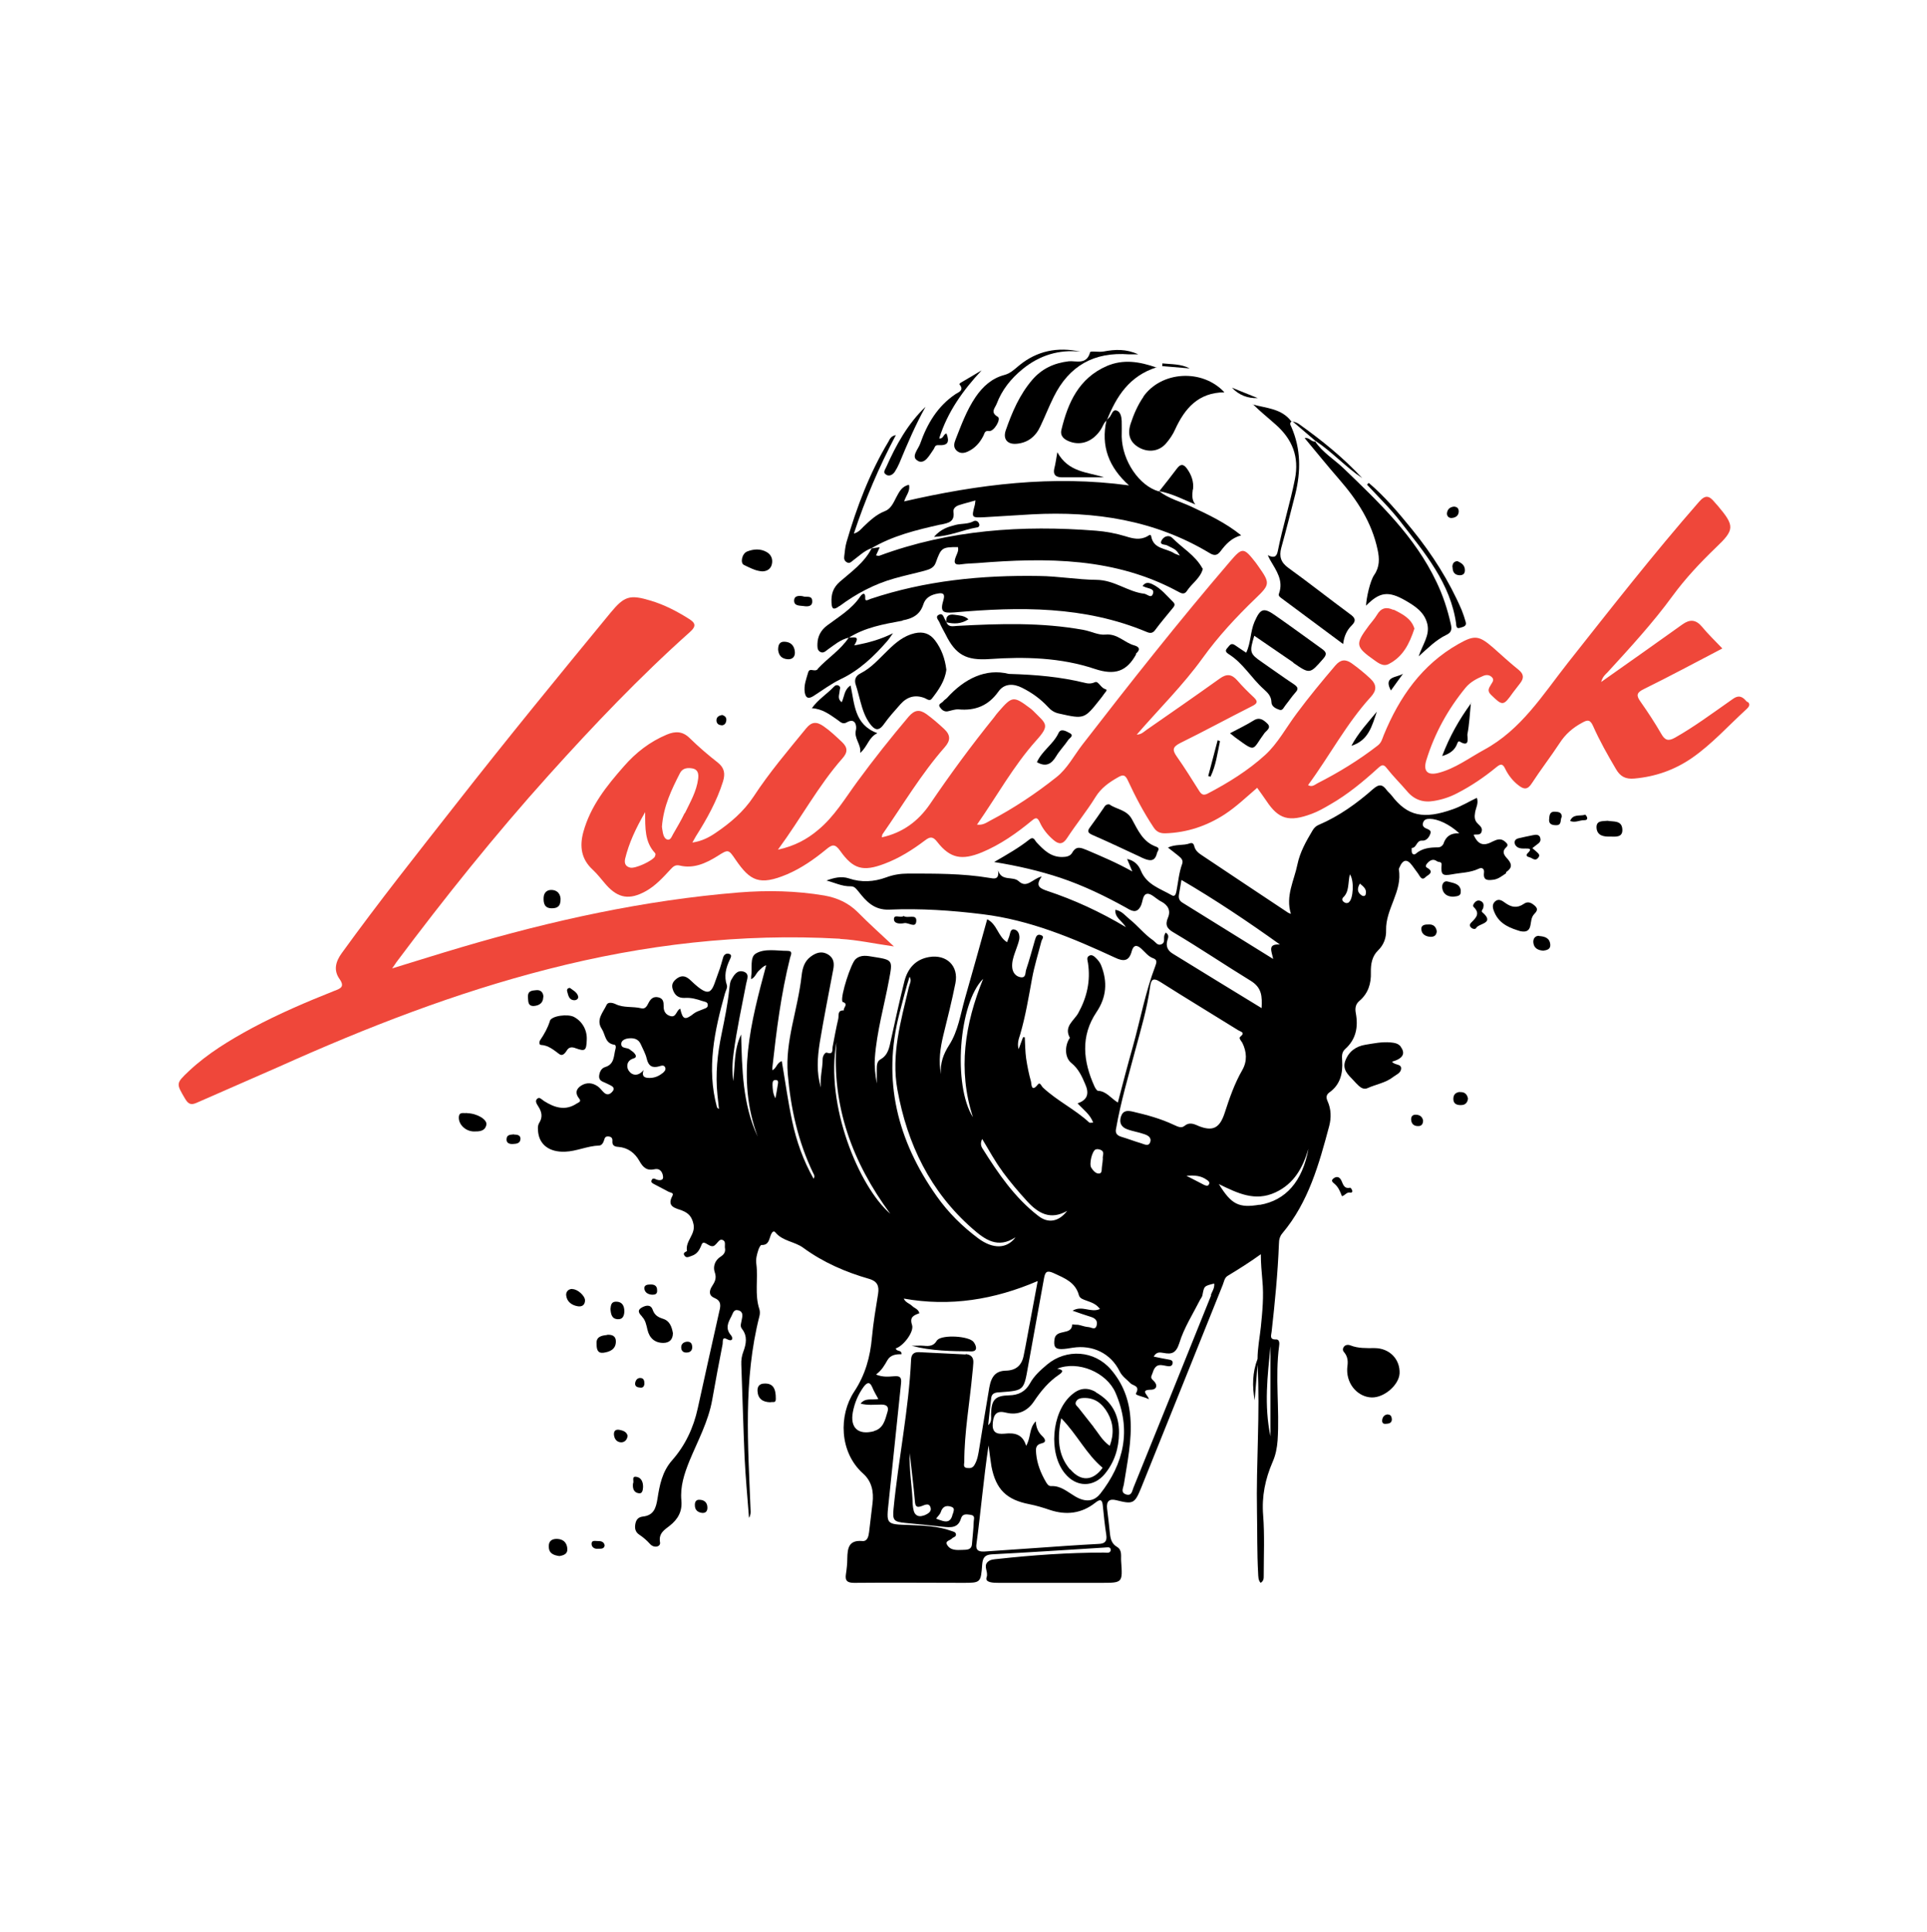 <?xml version="1.0" encoding="UTF-8"?> <svg xmlns="http://www.w3.org/2000/svg" width="400" height="401" viewBox="0 0 400 401" fill="none"><path d="M312.6 181.02C313.72 180.26 314 179.54 313.04 178.38C312.44 177.7 311.52 176.86 312.68 175.82C313.2 175.34 312.76 174.98 312.4 174.66C311.52 173.9 310.72 174.22 309.8 174.66C307.88 175.7 306.8 175.26 305.88 173.26C306.44 173.06 307.32 173.5 307.56 172.54C307.76 171.82 307.24 171.42 306.8 170.98C306.04 170.3 306.04 169.5 306.2 168.58C306.36 167.62 306.96 166.7 306.56 165.58C304.88 166.38 303.32 167.34 301.6 167.94C295.52 170.1 292.16 169.42 288.84 165.06C288.56 164.7 288.16 164.38 287.88 164.02C287 162.78 286.28 162.66 285.04 163.74C281.64 166.74 277.96 169.38 273.76 171.18C273.16 171.42 272.76 171.82 272.44 172.38C271.12 174.58 269.84 176.86 269.32 179.38C268.64 182.74 266.8 185.94 267.96 189.66C267.64 189.54 267.4 189.46 267.2 189.3C261.4 185.46 255.6 181.58 249.84 177.74C249 177.18 248.12 176.66 247.88 175.54C247.76 175.06 247.44 174.86 247 175.02C245.6 175.54 244.04 175.14 242.44 175.9C243.24 176.54 244 177.1 244.72 177.7C245.2 178.1 245.64 178.54 245.4 179.26C244.72 181.1 244.56 183.1 244.2 184.98C244.08 185.5 243.92 186.22 243.2 185.78C240.84 184.42 238.04 183.62 236.84 180.74C236.36 179.54 235.52 178.62 233.96 178.26C234.32 179.14 234.6 179.78 235.04 180.86C231.76 179.02 228.68 177.74 225.6 176.42C224.4 175.94 223.4 175.46 222.56 176.98C222.16 177.7 221.32 177.86 220.44 177.86C218.08 177.86 216.64 176.38 215.2 174.86C214.8 174.46 214.6 173.5 213.68 174.22C211.52 175.94 209.12 177.3 206.36 178.9C211.32 179.7 215.76 180.74 220.12 182.18C224.88 183.78 229.36 185.94 233.76 188.38C234.8 188.98 235.92 189.74 236.8 188.02C237.24 187.14 237.16 185.62 238.12 185.5C238.88 185.38 239.84 186.38 240.68 186.9C240.8 186.98 240.92 187.02 241.04 187.1C242.44 187.82 243.08 188.98 242.44 190.46C241.76 192.02 242.32 192.78 243.64 193.54C249.04 196.74 254.24 200.26 259.6 203.54C261.96 204.98 262 206.78 261.88 209.22C255.6 205.38 249.48 201.66 243.4 197.9C242.36 197.26 241.96 196.34 242.32 195.14C242.48 194.62 242.76 194.02 241.96 193.54C241.84 193.82 241.72 193.98 241.68 194.18C241.52 194.82 241.92 195.62 241.08 195.98C240.28 196.3 239.92 195.58 239.4 195.18C237.52 193.9 236.16 192.1 234.44 190.74C233.56 190.02 232.84 189.02 231.52 188.82C231.4 190.42 232.76 190.98 233.72 192.42C228.2 189.14 222.92 186.74 217.4 184.9C215.88 184.38 214.8 183.9 216.24 181.9C214.36 182.34 213.16 184.46 211.48 182.9C210.24 181.74 207.92 183.02 207.16 180.62C207.48 182.7 206.28 182.34 205.28 182.18C199.72 181.26 194.12 181.3 188.48 181.3C186.92 181.3 185.4 181.54 183.92 182.1C181.4 183.02 178.8 183.18 176.2 182.3C174.64 181.78 173.08 182.18 171.56 182.74C173.24 183.18 174.8 183.98 176.56 183.94C177.4 183.94 177.68 184.42 178.2 185.02C179.8 187.06 181.44 188.9 184.6 188.78C191.08 188.5 197.56 188.94 204 189.74C213.76 190.94 222.64 194.66 231.44 198.74C233.2 199.58 234.36 199.54 234.92 197.42C235.28 196.1 235.96 196.02 236.92 196.9C237.72 197.62 238.36 198.54 239.44 198.9C240.28 199.22 240.04 199.82 239.84 200.42C237.76 205.86 236.72 211.58 235.16 217.18C234.08 220.98 233.08 224.82 232.04 228.82C230.56 227.9 229.64 226.46 227.92 226.38C227.68 226.38 227.36 225.82 227.2 225.5C224.84 220.3 224.24 215.06 227.6 210.06C229.68 206.98 229.92 203.82 228.6 200.42C228.4 199.86 228 199.34 227.6 198.94C227.2 198.54 226.68 197.98 226.04 198.38C225.48 198.74 225.76 199.34 225.84 199.86C226.4 203.54 225.64 206.94 223.84 210.22C222.96 211.82 220.76 213.02 222.08 215.38C222.08 215.42 221.96 215.58 221.88 215.7C220.96 217.34 221.08 219.58 222.4 220.62C223.84 221.78 224.56 223.34 225.24 224.94C226.04 226.7 225.96 228.22 223.68 228.98C224.88 230.3 226.28 231.26 226.92 232.98C226.48 232.98 226.2 233.06 226.12 232.98C223.16 230.22 219.4 228.46 216.44 225.66C216.16 225.38 215.88 224.5 215.44 225.06C214 226.9 214.12 224.78 214 224.42C213.56 222.86 213.24 221.26 213 219.66C212.8 218.22 212.8 216.74 212.72 215.26C212.6 215.26 212.48 215.26 212.36 215.26C212.08 216.06 211.76 216.86 211.44 217.74C211.12 216.62 211.44 215.66 211.76 214.7C212.88 210.86 213.52 206.94 214.24 203.02C214.72 200.42 215.52 197.9 216.16 195.38C216.28 194.9 216.92 194.34 216.04 194.06C215.24 193.78 215.04 194.42 214.84 195.06C214.24 197.14 213.68 199.22 213 201.26C212.8 201.86 213 202.98 211.88 202.82C210.88 202.66 210.24 201.9 210.12 200.86C210 199.78 210.32 198.7 210.68 197.7C210.96 196.82 211.36 195.94 211.56 195.02C211.72 194.18 211.48 193.18 210.68 192.94C209.68 192.62 209.72 193.74 209.48 194.38C209.36 194.74 209.2 195.1 209.04 195.54C207.12 194.34 207 191.82 204.92 190.78C203.36 196.38 201.84 201.86 200.28 207.3C199.36 210.54 198.88 213.98 197.04 216.86C195.8 218.78 195.12 220.7 195.32 222.94C194.8 220.18 195.16 217.54 195.8 214.9C196.68 211.3 197.6 207.7 198.32 204.06C199.04 200.5 196.52 198.02 192.88 198.62C190 199.1 188.4 201.02 187.72 203.7C186.72 207.7 185.84 211.7 184.96 215.74C184.6 217.34 184.4 218.94 182.76 219.86C182.04 220.26 182 221.1 182 221.86C182 222.86 182 223.86 182 224.86C181.68 223.06 181.48 221.34 181.6 219.58C182 214.02 183.56 208.7 184.56 203.26C185.32 199.22 185.32 199.22 181.28 198.58C180.04 198.38 178.72 198.06 177.6 199.06C176.64 199.9 174.48 206.62 174.84 207.78C174.84 207.86 174.88 207.94 174.92 207.94C176.24 208.38 175 209.1 175.16 209.7C173.76 209.62 174.16 210.78 174 211.46C173.56 213.34 173.2 215.3 172.84 217.22C172.72 217.94 173.04 218.94 171.6 218.46C171.32 218.38 170.76 219.06 170.76 219.82C170.76 221.78 170.16 223.7 170.4 225.7C169.44 222.58 169.68 219.46 170.16 216.38C171 211.3 172 206.3 172.96 201.22C173.2 199.94 173.12 198.82 171.84 198.06C170.52 197.3 169.36 197.74 168.28 198.54C166.96 199.5 166.56 200.98 166.4 202.46C166 205.98 165.16 209.38 164.44 212.82C163.76 216.14 163.24 219.46 163.52 222.86C164.12 229.98 165.64 236.86 168.76 243.38C168.92 243.74 169.24 244.06 168.88 244.62C166.72 240.82 165.32 236.82 164.44 232.7C163.56 228.58 163 224.42 162.28 220.22C161.2 220.58 161.2 221.74 160.32 222.1C160.32 221.82 160.32 221.7 160.32 221.58C161.16 213.94 162.12 206.3 164 198.78C164.16 198.18 164.68 197.34 163.44 197.34C161.24 197.34 158.72 196.78 156.88 197.9C155.6 198.66 156.2 201.02 155.92 202.7C155.92 202.86 155.92 203.02 155.92 203.22C156.72 202.86 156.92 202.06 157.44 201.54C158 201.02 158.48 200.46 159.04 200.34C155.88 212.1 152.76 223.74 157.28 235.9C154.12 229.14 154.04 221.9 153.84 214.7C152.32 217.82 152.6 221.14 152.2 224.38C151.96 222.42 152 220.5 152.28 218.54C152.92 213.7 153.96 208.98 154.88 204.18C155.04 203.26 155.72 202.02 154.24 201.62C152.96 201.3 152.32 202.42 151.8 203.34C151.52 203.82 151.48 204.5 151.4 205.1C151.08 208.26 150.44 211.38 149.8 214.5C148.92 218.7 148.48 222.9 148.92 227.18C149 228.18 149.16 229.18 149.24 230.14C148.96 230.02 148.84 229.86 148.8 229.7C146.64 221.66 148.32 213.9 150.48 206.18C150.64 205.62 151.04 204.94 150.88 204.46C150.24 202.58 150.68 200.86 151.48 199.18C151.64 198.78 152.04 198.22 151.4 197.98C150.88 197.78 150.32 198.02 150.12 198.66C149.8 199.7 149.56 200.74 149.16 201.74C147.72 205.58 147.8 207.74 143.4 203.5C142.56 202.7 141.68 202.22 140.52 203.06C139.72 203.66 139.32 204.3 139.64 205.3C140.04 206.58 140.84 207.18 142.2 207.1C143.44 207.02 144.6 207.34 145.76 207.74C146.24 207.9 146.96 207.9 146.92 208.62C146.92 209.26 146.2 209.3 145.72 209.54C145.16 209.78 144.56 209.94 144.08 210.3C142.2 211.78 141.72 211.66 141.2 209.34C140.36 209.66 140.4 211.26 139.12 210.86C138.16 210.58 137.72 209.82 137.76 208.82C137.76 207.94 137.68 207.22 136.64 206.98C135.56 206.74 135 207.38 134.6 208.18C134.28 208.82 133.92 209.46 133.12 209.26C131.36 208.82 129.44 209.22 127.76 208.38C127.16 208.1 126.2 207.9 125.92 208.54C125.2 210.1 123.64 211.62 124.92 213.54C125.68 214.7 125.56 216.54 127.52 216.82C127.84 216.82 127.88 217.38 127.76 217.7C127.36 219.1 127.6 220.86 125.6 221.46C124.8 221.7 124.4 222.54 124.36 223.42C124.36 224.3 125.08 224.46 125.68 224.74C126 224.9 126.28 225.02 126.6 225.18C127.2 225.46 127.72 225.86 127.12 226.54C126.64 227.1 126.04 227.38 125.36 226.74C124.92 226.34 124.56 225.78 124.08 225.46C123 224.7 121.8 224.58 120.64 225.3C119.52 226.02 119.36 226.94 120.24 228.02C120.72 228.62 120.12 228.78 119.72 229.02C117.32 230.62 115.08 229.86 112.92 228.5C112.48 228.22 112 227.58 111.52 228.02C110.96 228.5 111.44 229.14 111.76 229.66C112.48 230.78 112.68 231.86 111.92 233.06C111.56 233.66 111.64 234.38 111.72 235.06C112.04 237.54 114 239.14 117.28 239.02C119.68 238.94 121.92 237.82 124.36 237.74C124.88 237.74 125.24 237.18 125.4 236.62C125.52 236.1 125.72 235.78 126.36 235.86C126.96 235.94 127.16 236.26 127.12 236.82C127.04 237.74 127.6 237.98 128.36 238.02C130.36 238.18 131.8 239.3 132.72 240.94C133.48 242.3 134.28 243.02 135.88 242.66C137.16 242.38 137.64 243.54 137.64 244.38C137.64 245.06 136.68 245.02 136.04 244.7C135.64 244.5 135.36 244.62 135.24 244.98C135.08 245.42 135.48 245.58 135.76 245.74C136.76 246.3 137.8 246.78 138.8 247.34C139.16 247.54 139.96 247.5 139.56 248.22C138.32 250.5 140.32 250.74 141.56 251.22C143 251.78 143.64 252.58 143.96 254.1C144.4 256.22 142.2 257.58 142.6 259.62C142.6 259.74 141.6 259.9 142.08 260.58C142.48 261.18 143 260.82 143.52 260.66C144.72 260.26 145.16 259.5 145.64 258.3C146.12 257.02 147.44 259.38 148.44 258.38C148.52 258.3 148.64 258.18 148.72 258.1C149.08 257.74 149.4 257.1 150 257.34C150.72 257.62 150.4 258.42 150.48 258.98C150.64 259.78 150.32 260.34 149.56 260.82C148.4 261.54 147.96 262.9 148.36 264.02C148.8 265.26 148.4 266.02 147.8 266.94C147.24 267.82 147.04 268.82 148.24 269.34C149.68 269.94 149.64 270.86 149.32 272.1C147.8 278.82 146.32 285.54 144.84 292.26C143.96 296.3 142.24 299.98 139.52 303.06C137.44 305.42 136.92 308.22 136.48 311.02C136.16 313.02 135.68 314.5 133.44 314.74C132.48 314.86 132.04 315.38 131.88 316.3C131.72 317.18 131.88 317.94 132.64 318.46C133.48 319.02 134.24 319.66 134.92 320.42C135.76 321.38 137.2 321.02 137 320.06C136.68 318.22 137.92 317.5 139 316.66C140.72 315.3 141.64 313.7 141.44 311.42C141.16 308.5 142.04 305.86 143.12 303.18C144.84 299.02 147.04 295.02 147.84 290.5C148.52 286.66 149.24 282.78 150 278.94C150.08 278.5 149.84 277.34 150.84 277.9C152.2 278.62 152.16 277.58 151.72 277.1C150.52 275.7 151.12 274.5 151.8 273.22C152.16 272.58 152.24 271.66 153.28 271.94C154.4 272.26 154.08 273.26 153.96 273.94C153.88 274.58 153.52 275.18 154.04 275.82C155.2 277.3 154.88 278.94 154.32 280.46C153.96 281.38 153.84 282.26 153.88 283.22C154.12 289.62 154.28 296.06 154.56 302.46C154.76 306.66 155.16 310.82 155.48 315.02C155.8 314.5 155.84 313.94 155.8 313.42C155.28 299.94 154.24 286.46 157.64 273.14C157.76 272.7 157.76 272.14 157.64 271.74C156.6 268.66 157.4 265.46 157 262.34C156.84 261.3 157.12 260.3 157.44 259.34C157.56 258.98 157.88 258.38 158.04 258.38C159.6 258.46 159.64 257.18 160 256.3C160.2 255.82 160.56 255.26 160.96 255.78C162.48 257.62 165 257.66 166.76 258.98C170.92 262.02 175.56 264.02 180.44 265.42C182.08 265.9 182.52 266.86 182.28 268.46C181.8 271.46 181.28 274.46 181 277.5C180.64 281.58 179.64 285.3 177.28 288.86C174.12 293.66 174.16 301.34 179.16 305.82C180.96 307.42 181.4 309.58 181.12 311.94C180.88 313.94 180.64 315.98 180.4 317.98C180.28 318.9 180.04 319.94 178.96 319.82C176.16 319.58 175.92 321.34 175.88 323.42C175.88 324.5 175.76 325.58 175.6 326.66C175.36 328.1 175.92 328.5 177.32 328.5C184.84 328.42 192.32 328.5 199.84 328.5C203.56 328.5 203.6 328.5 203.88 324.66C204 323.26 204.44 322.66 205.92 322.58C213.68 322.18 221.44 321.66 229.2 321.18C229.68 321.18 230.52 320.9 230.56 321.62C230.56 322.46 229.68 322.22 229.12 322.22C221.76 322.22 214.4 322.74 207.08 323.54C206.36 323.62 205.56 323.62 205 324.18C204.08 325.1 205.2 326.18 204.8 327.34C204.4 328.46 206.2 328.5 207.28 328.5C214.36 328.5 221.48 328.5 228.56 328.5C233.04 328.5 233.04 328.5 232.72 323.98C232.64 322.94 233 321.7 231.84 321.02C230.76 320.38 230.52 319.38 230.4 318.3C230.24 316.54 230 314.82 229.8 313.06C229.64 311.567 230.267 310.993 231.68 311.34C235.2 312.22 235.52 312.1 236.88 308.78C242.56 294.74 248.16 280.7 253.8 266.7C254.08 266.02 254.16 265.18 254.84 264.78C257.16 263.38 259.44 261.94 261.72 260.3C261.72 262.1 261.88 263.94 262.04 265.74C262.36 269.02 262.04 272.22 261.72 275.42C261.48 277.62 261.04 279.82 261.04 282.02C259.96 284.82 259.92 287.7 260.44 290.62C260.64 288.14 260.84 285.7 261.04 283.22C261.6 293.38 260.72 303.58 260.92 313.74C261 317.98 260.92 322.22 261.16 326.5C261.2 327.18 261.16 327.94 261.68 328.5C262.32 328.1 262.32 327.58 262.32 327.02C262.32 322.82 262.52 318.62 262.2 314.46C261.88 310.54 262.64 306.94 264.16 303.42C264.8 301.98 265.08 300.5 265.2 298.94C265.64 292.38 264.64 285.82 265.52 279.3C265.6 278.78 265.6 277.98 264.92 277.98C263.44 278.06 263.88 277.1 263.96 276.38C264.64 270.3 265.24 264.22 265.48 258.1C265.48 257.26 265.68 256.54 266.2 255.94C271.64 249.46 273.8 241.58 275.92 233.66C276.36 231.94 276.32 230.18 275.56 228.5C275.24 227.78 275.28 227.22 275.92 226.74C278.24 225.1 278.76 222.74 278.6 220.14C278.56 219.26 278.44 218.42 279.24 217.7C281.48 215.7 281.96 213.14 281.44 210.3C281.24 209.3 281.36 208.42 282.16 207.74C284 206.18 284.64 204.14 284.56 201.78C284.52 200.1 284.8 198.46 286.04 197.26C287.28 196.06 287.76 194.58 287.72 193.06C287.6 188.62 291.16 184.98 290.36 180.42C290.36 180.3 290.44 180.18 290.48 180.06C291.2 178.34 292.08 178.18 293.16 179.66C293.56 180.18 293.96 180.74 294.36 181.3C294.76 181.86 295.12 182.9 295.96 181.98C296.28 181.66 297.92 181.02 296.24 180.1C295.72 179.82 296.08 179.38 296.32 179.1C296.88 178.5 297.52 178.18 298.28 178.74C298.6 178.98 299.32 178.74 299.24 179.5C299.08 181.54 299.4 181.82 301.4 181.46C303.24 181.1 305.16 181.14 306.92 180.3C307.64 179.94 308.16 180.3 308.04 181.14C307.84 182.82 308.92 182.7 309.96 182.58C311 182.46 311.8 181.78 312.64 181.22L312.6 181.02ZM137.48 222.74C136.6 223.46 135.6 223.78 134.48 223.7C133.48 223.62 133.24 223.1 133.6 222.06C132.48 223.46 131.2 223.22 130.52 222.22C130 221.5 130 220.1 131.52 219.66C132.24 219.46 132 218.94 131.68 218.58C131.44 218.26 131.04 218.1 130.76 217.82C130.2 217.34 128.92 217.7 128.96 216.62C128.96 215.94 129.72 215.58 130.48 215.5C131.56 215.38 132.52 215.62 133 216.7C133.44 217.7 134 218.66 134.24 219.7C134.6 221.26 135.4 221.7 136.84 221.3C137.24 221.18 137.84 220.94 138.08 221.54C138.28 222.06 137.88 222.42 137.52 222.74H137.48ZM161.44 225.18C161.32 226.02 161.16 226.9 160.96 227.94C160.4 226.9 160.4 226.02 160.36 225.18C160.36 224.7 160.36 224.1 161 224.14C161.72 224.14 161.48 224.78 161.44 225.22V225.18ZM245.52 187.38C244.84 186.98 244.6 186.46 244.72 185.7C244.88 184.78 245.04 183.86 245.24 182.62C252.28 186.74 258.92 191.18 265.68 196.02C263.04 195.86 263.96 197.38 264.28 199.02C257.76 194.98 251.64 191.18 245.52 187.38ZM227.48 238.54C227.8 238.42 228.28 238.54 228.6 238.7C229.36 239.14 228.8 239.9 228.92 240.5C228.88 241.02 228.84 241.46 228.76 241.94C228.64 242.5 228.84 243.42 228.24 243.54C227.52 243.66 226.92 242.98 226.52 242.34C226.04 241.58 226.68 238.86 227.44 238.54H227.48ZM208.08 243.14C209.68 245.3 211.44 247.38 213.24 249.34C215.56 251.86 218.08 253.26 221.52 251.3C219.8 253.54 217.6 253.98 215.52 252.34C210.64 248.58 207.2 243.54 203.96 238.38C203.64 237.9 203.44 237.26 203.88 236.38C205.32 238.74 206.52 241.02 208.08 243.1V243.14ZM204.08 203.14C200.28 212.5 198.76 222.02 201.96 231.86C197.76 225.26 199 208.18 204.08 203.14ZM186.72 210.26C187.4 207.74 188 205.18 188.8 202.7C189.32 203.54 188.8 204.22 188.64 204.94C187 211.9 184.96 218.86 186.28 226.14C188.32 237.42 193.08 247.3 201.84 254.98C204.44 257.26 207.12 259.22 210.8 256.78C209 259.22 206.12 259.26 203.08 257.02C199.76 254.54 196.84 251.66 194.44 248.26C186.28 236.74 183.08 224.18 186.72 210.26ZM173.64 216.3C172.64 229.54 176.88 241.14 184.8 251.9C178.24 246.22 171.24 229.22 173.64 216.3ZM181.44 297.02C178.16 297.9 176.4 296.34 177.04 293.02C177.4 291.14 178.12 289.42 179.24 287.86C179.88 287.02 180.48 286.54 181.08 287.94C181.4 288.74 181.84 289.46 182.32 290.34C180.96 290.62 179.64 290.02 178.64 291.3C180.12 291.7 181.52 291.5 182.92 291.5C184.12 291.5 184.56 291.98 184.2 293.1C183.72 294.7 183.36 296.46 181.44 296.98V297.02ZM200.48 281.1C197.24 280.94 194 280.78 190.76 280.62C189.68 280.58 189.16 281.1 189.12 282.18C188.64 292.58 186.48 302.82 185.48 313.14C185.24 315.54 185.56 315.82 187.88 316.06C190.48 316.3 193.12 316.58 195.72 316.86C197.32 317.02 198.88 317.18 199.48 315.14C199.8 314.1 200.6 314.26 201.48 314.38C202.52 314.54 202.12 315.3 202.12 315.78C202.08 317.34 201.88 318.86 201.76 320.42C201.68 321.7 200.68 321.62 199.8 321.66C198.6 321.7 197.24 321.82 196.56 320.54C196.16 319.78 197.24 319.7 197.6 319.3C197.84 319.02 198.44 318.98 198.44 318.5C198.44 317.9 197.8 317.86 197.4 317.7C194.64 316.7 191.72 316.62 188.8 316.5C183.88 316.34 183.96 316.42 184.48 311.62C185.36 303.42 186.16 295.26 187.04 287.06C187.16 285.82 186.8 285.54 185.64 285.62C184.48 285.7 183.24 285.86 181.84 285.26C183.04 284.38 183.6 283.34 184.2 282.3C184.84 281.18 186 281.02 187.12 281.06C187.24 280.06 186 280.58 185.96 279.82C187.44 279.42 189.8 276.42 189.32 274.98C188.76 273.3 189.68 272.98 190.84 272.54C190.64 271.66 189.8 271.5 189.32 271.02C188.8 270.5 187.96 270.34 187.6 269.5C197.2 271.22 206.36 269.74 215.4 265.86C214.52 270.62 213.68 275.1 212.84 279.58C212.72 280.18 212.6 280.78 212.48 281.38C212.08 283.38 210.867 284.407 208.84 284.46C206.8 284.5 205.8 285.5 205.36 287.94C204.64 292.14 203.96 296.34 203.28 300.54C203.08 301.74 202.92 302.94 202.28 304.02C201.92 304.66 201.4 304.74 200.72 304.66C199.84 304.54 200.16 303.86 200.16 303.42C200.16 297.26 201.28 291.18 201.84 285.06C201.92 284.34 202 283.58 202.04 282.86C202.12 281.66 201.52 281.1 200.4 281.02L200.48 281.1ZM197.76 314.18C197.52 315.34 197 316.02 195.72 315.66C195.28 315.54 194.84 315.38 194.32 315.18C194.68 314.66 195.12 314.3 195.28 313.82C195.64 312.7 196.36 312.34 197.44 312.7C198.32 312.98 197.92 313.58 197.8 314.18H197.76ZM191.76 314.5C190.8 314.9 189.96 314.58 189.68 313.58C189.44 312.74 189.44 311.86 189.4 310.98C189.24 307.98 188.72 305.02 188.84 301.58C189.24 305.22 189.64 308.42 189.92 311.62C190 312.62 190.28 312.94 191.28 312.58C191.88 312.38 192.84 311.78 193.16 312.86C193.44 313.82 192.48 314.22 191.76 314.54V314.5ZM229.64 318.54C229.84 319.9 229.32 320.38 228.04 320.42C223.52 320.66 219 320.98 214.52 321.3C211.24 321.54 207.92 321.74 204.64 321.98C203.52 322.06 202.48 322.02 202.68 320.5C203.6 313.7 204.16 306.86 205.2 299.98C205.4 301.42 205.56 302.9 205.8 304.34C206.72 309.1 208.92 311.26 213.68 312.18C215.12 312.46 216.56 312.9 217.96 313.38C221.36 314.5 224.52 314.1 227.32 311.9C228.32 311.1 228.8 311.1 228.92 312.5C229.12 314.5 229.32 316.54 229.64 318.54ZM228.36 310.02C227.08 311.66 225.24 311.82 223.08 310.5C221.52 309.58 220.16 308.3 218.16 308.42C217.64 308.42 217.36 307.98 217.12 307.58C216.04 305.74 215.28 303.82 215.08 301.7C215 300.74 214.88 299.86 216.24 299.54C217.36 299.3 216.88 298.54 216.36 298.06C215.52 297.26 215.08 296.34 215 294.98C213.56 296.42 214.04 298.3 213 300.06C212.24 297.5 210.44 297.34 208.52 297.54C206.76 297.7 205.88 297.22 206.08 295.22C206.28 293.38 207 292.7 208.84 293.18C211.28 293.78 213.28 292.86 214.64 290.82C216.08 288.66 217.72 286.7 219.88 285.26C220.88 284.58 220.56 284.22 219.44 284.06C223.8 282.3 229.72 284.82 231.56 289.06C234.88 296.74 233.36 303.7 228.32 310.1L228.36 310.02ZM251.44 268.74C246.08 282.1 240.68 295.42 235.28 308.74C235 309.42 234.92 310.54 233.72 310.14C232.56 309.74 233.16 308.82 233.28 308.1C234 303.5 235 298.94 234.64 294.22C234.36 290.46 233.08 287.1 230.6 284.22C227.2 280.26 221.36 279.82 217.32 283.22C216 284.34 214.64 285.54 213.8 287.1C212.84 288.82 211.4 289.54 209.48 289.58C206.56 289.66 205.8 290.46 205.72 293.5C205.72 294.3 205.92 295.1 205.12 295.78C205.32 293.86 205.52 291.94 205.76 290.06C205.92 289.02 206.8 288.98 207.64 288.94C212.56 288.58 212.52 288.58 213.4 283.58C214.48 277.46 215.64 271.34 216.72 265.26C216.96 263.94 217.32 263.58 218.72 264.22C220.96 265.26 223.24 266.1 223.96 268.82C224.16 269.5 224.92 269.7 225.56 269.94C226.56 270.3 227.56 270.62 228.32 271.66C226.44 272.54 224.64 270.82 222.64 272.02C224.04 272.5 225.24 272.94 226.44 273.3C227.36 273.58 227.88 274.1 227.64 275.06C227.36 276.14 226.56 275.46 225.96 275.42C225.36 275.38 224.76 275.18 224.16 275.02C224.04 275.02 223.88 274.94 223.76 274.94C223.36 274.94 222.96 274.9 222.56 274.86C222.52 277.26 219.16 275.66 218.88 277.98C218.72 279.3 218.88 279.98 220.28 279.98C221.08 279.98 221.88 279.82 222.68 279.7C226.8 279.06 230.56 280.86 232.4 284.58C232.96 285.7 233.88 286.26 234.68 287.1C235.16 287.58 236.72 287.58 235.8 289.18C235.56 289.58 237.36 289.82 238.48 290.38C238.32 289.54 236.56 288.46 238.84 288.42C240.2 288.42 240.36 287.38 239.4 286.5C238.68 285.86 239 285.7 239.28 284.86C239.96 282.66 241.2 283.38 242.48 283.54C242.92 283.58 243.32 283.46 243.4 282.98C243.52 282.34 243.04 282.22 242.52 282.14C241.56 281.98 240.6 281.78 239.48 281.54C240.08 280.5 240.76 280.66 241.52 280.78C243.2 281.1 244.12 280.86 244.8 278.74C245.76 275.58 247.64 272.66 249.16 269.66C249.32 269.38 249.56 269.1 249.6 268.78C249.96 266.9 249.92 266.9 252.04 266.38C252.16 267.3 251.6 268.06 251.32 268.78L251.44 268.74ZM246.28 244.02C248.12 243.86 249.36 244.06 250.44 244.82C250.76 245.02 251.2 245.3 250.96 245.78C250.72 246.26 250.32 246.06 249.92 245.9C248.88 245.34 247.8 244.82 246.28 244.02ZM248.68 233.62C247.72 233.22 246.84 232.86 245.88 233.66C245.16 234.26 244.36 233.74 243.6 233.42C240.88 232.14 238.04 231.38 235.12 230.7C234.04 230.46 233.12 230.42 232.68 231.74C232.28 233.02 232.76 233.9 233.92 234.34C235.04 234.78 236.28 234.94 237.4 235.34C238.2 235.58 239.08 236.02 238.76 237.02C238.44 238.02 237.52 237.46 236.84 237.26C235.48 236.86 234.16 236.34 232.8 235.94C231.84 235.66 231.44 235.14 231.68 234.18C232.64 228.66 234.24 223.3 235.68 217.86C236.84 213.54 238.12 209.3 238.72 204.86C238.92 203.46 239.2 202.74 240.84 203.78C246.2 207.18 251.64 210.46 257.04 213.82C257.56 214.14 258.56 214.26 257.44 215.18C257.08 215.46 257.64 216.02 257.88 216.42C258.8 218.3 258.92 220.22 257.88 222.06C256.24 224.9 255.2 227.94 254.2 231.02C253.16 234.18 251.72 234.86 248.72 233.66L248.68 233.62ZM263.72 279.42V298.1C262.36 291.62 263.12 285.46 263.72 279.42ZM261.48 250.02C257.16 250.74 255.64 250.02 253 245.74C257 247.7 260.52 249.38 264.68 247.5C268.68 245.66 270.44 242.3 271.6 238.42C270.36 245.22 266.88 249.14 261.48 250.06V250.02ZM280 187.26C279.6 187.54 279.2 187.42 278.88 187.14C278.56 186.9 278.56 186.5 278.8 186.26C280.12 185.02 279.76 183.26 280.2 181.46C281.16 182.74 280.88 186.66 280 187.22V187.26ZM283.48 185.62C283.4 185.98 283 186.06 282.64 185.82C281.76 185.22 281.64 184.46 282.28 183.38C283.08 184.02 283.76 184.58 283.48 185.62ZM299.72 174.94C299.52 175.42 299.12 175.86 298.48 175.86C296.84 175.86 295.2 176.02 293.88 177.18C293.52 177.46 293.2 177.3 293.08 176.94C293 176.66 293.04 176.3 293.04 175.98C294.12 175.98 293.96 174.38 295.2 174.46C296.08 174.54 296.68 173.74 296.92 172.98C297.2 172.22 296.28 172.1 295.8 171.82C295.28 171.46 295.24 171.1 295.44 170.62C295.68 170.02 296.2 169.94 296.8 169.94C298.4 169.94 300.84 171.02 302.92 172.94C301.08 172.86 300.2 173.62 299.68 174.94H299.72Z" fill="black"></path><path d="M362.6 145.62C362.04 144.98 361.36 144.26 360.32 144.7C359.84 144.9 359.4 145.3 358.96 145.58C355.24 148.18 351.64 150.86 347.68 153.1C346.32 153.86 345.6 153.66 344.84 152.3C343.52 150.02 342.08 147.82 340.56 145.66C339.64 144.38 339.64 143.78 341.2 143.02C346.64 140.34 352 137.46 357.52 134.58C356.04 133.02 354.56 131.62 353.28 130.06C352 128.54 350.76 128.5 349.24 129.58C346.68 131.42 344.08 133.26 341.48 135.1C338.56 137.18 335.6 139.26 332.36 141.54C332.68 140.42 333.2 140.02 333.68 139.54C338.36 134.42 343.08 129.3 347.2 123.66C349.84 120.06 352.88 116.82 356.12 113.7C360.12 109.9 360.12 109.18 356.52 104.9C356.32 104.66 356.04 104.42 355.84 104.14C354.8 102.9 354 102.62 352.68 104.14C343.2 114.98 334.36 126.3 325.44 137.58C320.24 144.18 315.8 151.42 308.04 155.62C304.96 157.3 302.12 159.46 298.68 160.38C296.32 161.02 295.36 160.06 296.08 157.74C297.8 152.18 300.56 147.18 304.24 142.7C305.2 141.54 306.56 140.82 307.92 140.26C308.48 140.02 309.12 140.02 309.64 140.5C310.28 141.1 309.76 141.58 309.48 142.1C309.08 142.78 308.64 143.34 309.48 144.18C311.92 146.54 312.04 146.58 314.08 143.7C314.56 143.06 315.08 142.42 315.56 141.78C316.36 140.74 316.32 139.9 315.24 139.02C313.44 137.58 311.76 136.02 310.04 134.5C307.04 131.9 306.16 131.7 302.72 133.66C295.16 137.94 290.48 144.66 287.24 152.54C286.92 153.34 286.76 154.14 285.96 154.74C282.04 157.78 277.84 160.34 273.44 162.58C272.92 162.86 272.36 163.42 271.52 162.94C276 156.86 279.48 150.18 284.56 144.62C285.8 143.26 285.8 142.1 284.44 140.82C283.2 139.66 281.92 138.62 280.52 137.62C279.24 136.74 278.24 136.9 277.2 138.1C274.44 141.34 271.72 144.62 269.2 148.02C267 150.94 265.24 154.3 262.6 156.7C259.08 159.9 254.96 162.46 250.68 164.7C249.8 165.14 249.4 164.9 248.92 164.14C247.4 161.74 245.92 159.34 244.28 157.02C243.36 155.7 243.32 155.06 244.96 154.22C250 151.74 254.92 149.06 259.92 146.54C261.04 145.98 261.16 145.58 260.24 144.7C259.04 143.58 257.92 142.46 256.84 141.22C255.68 139.9 254.64 139.78 253.2 140.82C248.16 144.42 243.04 147.98 237.96 151.5C237.44 151.86 236.96 152.42 235.96 152.46C240.64 147.06 245.56 142.22 249.6 136.62C252.88 132.06 256.68 127.98 260.72 124.1C263.64 121.3 263.64 120.98 261.24 117.58C261.04 117.3 260.84 117.02 260.64 116.74C258.16 113.58 257.88 113.54 255.32 116.54C244.72 128.9 234.64 141.66 224.68 154.54C222.92 156.82 221.56 159.5 219.28 161.3C215 164.7 210.44 167.74 205.56 170.3C204.8 170.7 204.04 171.3 202.8 171.14C206.96 165.18 210.36 158.98 215.04 153.74C218.08 150.38 217.16 150.26 214.48 147.54C214.28 147.34 214.08 147.18 213.88 147.02C210.36 144.38 210.12 144.42 207.24 147.74C206.92 148.1 206.64 148.46 206.36 148.86C201.64 154.7 197.2 160.74 193 166.94C190.6 170.42 187.4 172.82 183.04 173.78C183.12 173.38 183.12 173.18 183.24 173.06C187.44 167.02 191.2 160.66 196.08 155.1C197.32 153.7 197.36 152.58 196 151.3C194.8 150.18 193.6 149.14 192.28 148.18C190.84 147.18 189.84 147.34 188.64 148.7C184.92 153.1 181.36 157.58 177.96 162.22C175.4 165.7 173.2 169.46 169.8 172.26C167.52 174.18 164.96 175.58 161.48 176.34C166.28 169.82 169.84 163.1 174.84 157.42C176 156.14 176 155.14 174.76 153.98C173.52 152.82 172.32 151.66 170.92 150.7C169.52 149.74 168.48 149.74 167.32 151.18C163.56 155.78 159.68 160.34 156.44 165.3C154.32 168.5 151.56 170.82 148.48 172.9C147.12 173.82 145.64 174.58 143.72 174.86C144.04 174.3 144.24 173.94 144.44 173.58C146.72 169.98 148.8 166.26 150.08 162.18C150.56 160.58 150.4 159.38 149 158.26C147 156.7 145.04 155.02 143.2 153.22C141.72 151.74 140.2 151.7 138.4 152.46C134.88 153.94 132 156.18 129.52 159.02C125.92 163.1 122.56 167.3 121.08 172.7C120.28 175.66 120.64 178.3 123.04 180.5C124.08 181.46 124.92 182.62 125.88 183.7C128.36 186.46 130.72 186.78 134 184.98C136.04 183.86 137.6 182.14 139.16 180.46C139.68 179.9 140.12 179.42 141.04 179.62C143.96 180.34 146.48 179.18 148.88 177.7C151.2 176.22 151.2 176.22 152.72 178.46C155.72 182.82 157.64 183.86 163.36 181.46C166.36 180.18 169.04 178.3 171.52 176.26C172.72 175.26 173.32 175.06 174.4 176.58C177.12 180.42 179.16 180.94 183.6 179.26C186.68 178.1 189.4 176.38 192 174.42C193.04 173.62 193.64 173.54 194.56 174.74C197.24 178.18 199.68 178.58 203.8 176.9C207.64 175.3 211 172.94 214.2 170.3C214.96 169.66 215.32 169.58 215.8 170.58C216.44 172.02 217.4 173.22 218.6 174.26C219.72 175.26 220.6 175.34 221.52 173.9C223.4 171.02 225.6 168.34 227.4 165.42C228.56 163.54 230.2 162.38 232.04 161.34C233.12 160.7 233.56 160.78 234.12 161.98C235.68 165.34 237.4 168.62 239.48 171.74C240.12 172.7 240.88 172.98 242 172.94C246.44 172.78 250.48 171.42 254.2 169.02C256.64 167.42 258.72 165.42 260.96 163.5C261.64 164.46 262.28 165.34 262.88 166.22C265.4 170.02 267.56 170.66 272.28 168.9C273.6 168.42 274.84 167.7 276.08 166.98C279.72 164.9 282.96 162.22 286.08 159.38C286.84 158.7 287.2 158.54 287.92 159.5C289.2 161.14 290.72 162.62 292.08 164.22C293.56 165.98 295.4 166.62 297.68 166.22C299.36 165.94 300.96 165.42 302.48 164.62C305.36 163.14 308.08 161.3 310.56 159.26C311.4 158.58 311.88 158.34 312.44 159.54C313.08 160.86 314 162.06 315.2 162.98C316.32 163.86 317.08 163.94 317.96 162.58C319.8 159.74 321.88 157.06 323.72 154.26C324.92 152.38 326.48 151.02 328.44 149.98C329.56 149.34 330.08 149.34 330.68 150.66C332.04 153.74 333.72 156.7 335.44 159.62C336.32 161.14 337.4 161.74 339.24 161.58C343.68 161.18 347.64 159.78 351.28 157.26C355.4 154.38 358.76 150.62 362.44 147.26C362.88 146.86 363.44 146.3 362.88 145.74L362.6 145.62ZM136 177.7C135.48 178.66 131.84 180.34 130.8 180.06C129.84 179.82 129.56 179.18 129.76 178.22C130.56 174.94 131.96 171.94 133.92 168.54C133.92 171.86 133.84 174.74 135.92 176.98C136.12 177.18 136.12 177.42 135.92 177.7H136ZM142.12 168.74C141.4 170.26 140.52 171.7 139.68 173.18C139.44 173.62 139.2 174.34 138.6 174.26C138 174.14 137.72 173.46 137.6 172.86C137.48 172.34 137.44 171.78 137.4 171.58C137.72 167.3 139.4 163.86 141.16 160.42C141.72 159.34 142.84 159.3 143.84 159.5C144.92 159.74 145.04 160.7 144.92 161.62C144.6 164.22 143.28 166.46 142.16 168.78L142.12 168.74Z" fill="#EF473A"></path><path d="M174.4 194.86C178 195.06 181.56 195.86 185.56 196.42C182.88 193.9 180.4 191.7 178.08 189.34C176.12 187.38 173.8 186.34 171.16 185.86C165.24 184.86 159.32 184.74 153.36 185.22C133.72 186.82 114.64 191.02 95.8 196.58C91.16 197.94 86.52 199.42 81.4 200.98C81.92 200.26 82.08 199.98 82.28 199.7C92.28 186.34 102.72 173.3 113.88 160.9C123.2 150.54 132.8 140.46 143.2 131.18C144.68 129.86 144.28 129.22 142.92 128.38C140.44 126.82 137.88 125.5 135.08 124.66C130.72 123.34 129.6 123.7 126.72 127.18C115.92 140.3 105.12 153.5 94.64 166.9C86.64 177.1 78.56 187.26 70.96 197.78C69.64 199.58 69.2 201.38 70.48 203.18C71.6 204.78 70.72 205.14 69.44 205.62C63.6 207.94 57.8 210.42 52.28 213.38C47.64 215.9 43.12 218.62 39.24 222.26C36.48 224.86 36.56 224.86 38.44 228.06C39.12 229.18 39.68 229.38 40.84 228.86C46.52 226.34 52.24 223.9 57.92 221.38C76.08 213.22 94.56 206.02 113.88 201.1C133.72 196.02 153.84 193.66 174.32 194.82L174.4 194.86Z" fill="#EF473A"></path><path d="M195.36 108.86C196.8 108.54 198.2 108.34 197.92 106.26C197.8 105.5 198.44 105.02 199.12 104.82C200.2 104.46 201.28 104.22 202.48 103.86C202.4 104.38 202.4 104.66 202.32 104.9C201.64 107.46 201.68 107.46 204.36 107.34C207.68 107.14 210.96 106.94 214.28 106.74C227.28 106.06 239.72 107.94 251.08 114.78C252.12 115.42 252.72 115.26 253.4 114.34C254.48 112.9 255.68 111.62 257.64 111.1C254.36 108.46 250.84 106.82 247.28 105.14C245.04 104.1 242.6 103.5 240.6 101.94C240.6 101.94 240.56 101.94 240.52 101.94V101.98C236.48 100.82 232.96 95.66 232.84 90.62C232.84 89.54 232.88 88.46 232.84 87.38C232.8 86.5 232.6 85.42 231.72 85.18C230.92 84.98 230.76 86.1 230.28 86.62C230.08 86.82 229.88 87.02 229.68 87.22C228.48 92.58 230.16 96.98 234.36 100.74C218.52 98.58 203.12 100.5 187.68 104.06C188.08 102.78 189 101.9 188.68 100.62C187.2 100.9 186.64 102.1 186.04 103.22C185.44 104.38 184.92 105.62 183.64 106.1C181.88 106.78 180.56 108.06 179.24 109.3C178.72 109.82 178.24 110.46 177.24 110.74C179.6 103.62 182.44 96.94 185.96 90.3C184.92 90.5 184.72 91.1 184.44 91.62C180.52 98.14 177.84 105.22 175.72 112.5C175.44 113.46 175.36 114.5 175.24 115.5C175.16 115.98 175.32 116.46 175.8 116.7C176.32 117.02 176.68 116.62 177.04 116.34C178.28 115.42 179.4 114.3 180.88 113.78L180.8 113.82C180.8 113.82 180.8 113.82 180.84 113.82C185.28 111.18 190.24 109.98 195.24 108.86H195.36Z" fill="black"></path><path d="M174.28 125.78C177.72 123.22 181.48 121.22 185.6 120.06C187.68 119.46 189.8 119.02 191.88 118.46C192.88 118.18 193.84 117.9 194.24 116.78C195.36 113.66 195.52 113.54 198.84 113.54C199.04 114.26 198.68 114.86 198.44 115.46C197.92 116.74 198.08 117.38 199.64 117.1C200.72 116.94 201.8 116.94 202.88 116.86C217.28 115.7 231.56 115.66 244.76 122.9C245.36 123.22 245.92 123.34 246.36 122.66C247.4 121.06 249.16 120.02 249.68 118.06C249.68 118.06 249.6 117.98 249.56 117.9C248.08 115.22 245.4 113.74 243.32 111.62C242.68 110.98 241.68 111.26 241.2 112.02C240.48 113.18 241.8 112.94 242.24 113.18C244.12 114.1 244.12 114.06 244.92 115.3C244.44 115.1 244.04 115.02 243.72 114.82C242.08 113.74 239.44 114.02 238.96 111.3C238.88 110.78 238.4 111.14 238.16 111.3C236.64 112.14 235.16 111.78 233.64 111.3C231.64 110.7 229.56 110.3 227.48 110.14C212.16 108.94 197.12 109.94 182.52 115.34C182.36 115.38 182.16 115.34 181.84 115.26C182.08 114.74 182.32 114.26 182.6 113.58C181.92 113.66 181.4 113.74 180.92 113.82C179.4 116.78 176.72 118.66 174.32 120.74C172.92 121.98 172.52 123.3 172.6 125.02C172.64 126.38 173 126.7 174.24 125.78H174.28Z" fill="black"></path><path d="M187.4 128.74C189.4 128.38 190.96 127.58 191.64 125.5C192.08 124.02 193.28 123.42 194.68 123.18C195.76 122.98 196.2 123.26 195.84 124.5C195.12 126.9 195.6 127.3 198.08 127.1C211.64 125.9 225.08 125.74 238 131.14C238.64 131.42 239.24 131.5 239.76 130.78C240.88 129.26 242.12 127.82 243.32 126.34C243.64 125.94 244.12 125.5 243.52 124.94C242.16 123.62 241 122.1 239.24 121.26C238.48 120.9 237.8 120.74 237.16 121.62C237.48 121.74 237.68 121.82 237.84 121.9C238.56 122.18 239.76 122.18 239.28 123.34C238.92 124.22 238.12 123.3 237.52 123.22C234.08 122.82 231.36 120.38 227.6 120.34C223.64 120.3 219.68 119.58 215.68 119.54C203.76 119.34 192.04 120.5 180.68 124.3C180.36 124.42 179.6 124.9 179.6 124.26C179.68 122.62 178.88 123.3 178.52 123.86C176.76 126.46 174.12 127.98 171.68 129.82C170.4 130.78 169.72 132.06 169.68 133.62C169.68 134.22 169.6 134.86 170.2 135.26C170.88 135.66 171.32 135.18 171.8 134.82C173.16 133.86 174.44 132.74 176.16 132.34L176.08 132.42C179.48 130.22 183.4 129.54 187.32 128.82L187.4 128.74Z" fill="black"></path><path d="M270.8 90.9C273.24 93.82 275.56 96.7 278 99.5C281.72 103.78 284.76 108.42 285.96 114.1C286.36 115.94 286.4 117.66 285.24 119.34C284.4 120.54 283.6 124.18 283.56 125.7C286.36 122.86 288.16 122.58 291.72 124.62C293.72 125.78 295.68 127.02 296.28 129.5C296.84 131.86 295.28 133.78 294.48 136.22C296.48 134.42 298.12 132.78 300.2 131.78C301.32 131.26 301.4 130.58 301.16 129.54C300.48 126.5 299.52 123.54 298.16 120.74C293.68 111.3 286.28 104.3 278.92 97.22C276.96 95.34 274.56 93.94 273 91.62C272.2 91.78 271.76 90.66 270.76 90.94L270.8 90.9Z" fill="black"></path><path d="M273.04 91.54C273.04 91.54 273 91.54 272.96 91.5C272.96 91.5 272.96 91.54 273 91.58L273.04 91.54Z" fill="black"></path><path d="M235.76 135.74C235.76 135.7 235.84 135.62 235.88 135.58C236.8 134.74 236.44 134.22 235.44 133.94C233.4 133.38 231.96 131.46 229.48 131.7C228.04 131.86 226.48 131.02 224.96 130.74C216.24 129.14 207.48 129.42 198.68 129.9C197.84 129.94 196.88 130.26 196.44 129.1L196.48 129.14C196.36 128.94 196.2 128.7 196.12 128.5C195.84 127.98 195.68 127.18 194.88 127.58C194.04 128.02 194.8 128.66 195 129.14C195.36 130.02 195.84 130.82 196.28 131.66C198.36 135.9 200.56 137.1 205.36 136.78C212.76 136.26 220.2 136.46 227.24 138.82C231.44 140.22 233.88 139.34 235.84 135.78L235.76 135.74Z" fill="black"></path><path d="M183.44 150.34C184.48 148.86 185.72 147.5 186.92 146.14C188.32 144.58 190 144.1 192 144.9C192.44 145.1 193 145.58 193.44 144.98C194.84 143.18 196.16 141.3 196.44 138.98C196.16 136.7 195.44 134.7 194.12 132.94C193.04 131.5 191.68 131.02 189.88 131.42C187.6 131.94 185.92 133.38 184.32 134.94C182.52 136.66 180.92 138.58 178.64 139.74C177.6 140.26 177.24 141.1 177.68 142.26C178.04 143.34 178.28 144.46 178.6 145.58C179.04 147.22 179.56 148.82 180.56 150.18C181.52 151.46 182.32 151.9 183.48 150.3L183.44 150.34Z" fill="black"></path><path d="M228.4 145.06C228.64 144.74 228.92 144.42 229.12 144.1C229.32 143.74 230.08 143.18 229.44 143.02C228.44 142.74 228 141.26 227.28 141.58C226.4 141.98 225.72 141.86 224.96 141.66C220.16 140.5 215.24 140.02 209.4 139.86C204.68 138.66 200.24 140.78 196.56 144.86C196.32 145.1 196 145.26 195.8 145.54C195.52 145.9 194.64 146.1 195.08 146.74C195.44 147.26 195.96 147.78 196.76 147.62C197.48 147.46 198.24 147.18 198.96 147.22C202.44 147.54 205.16 146.46 207.24 143.54C208.44 141.82 210.36 141.82 212.16 142.74C214.16 143.74 215.96 145.02 217.52 146.7C218.16 147.42 218.88 147.9 219.88 148.1C225.08 149.26 225.08 149.26 228.4 145.06Z" fill="black"></path><path d="M268.44 137.54C271.92 139.94 271.88 139.9 274.68 136.7C275.52 135.74 275.28 135.3 274.4 134.66C271.16 132.34 267.96 129.98 264.68 127.7C262.24 125.98 261.6 126.34 260.4 129.06C259.52 131.1 259.68 133.38 258.68 135.46C257.8 134.86 257.08 134.42 256.36 133.9C255.48 133.3 255.2 134.02 254.76 134.5C254.16 135.1 254.6 135.46 255.08 135.78C258.04 137.62 259.76 140.74 262.32 143.02C263.12 143.74 263.88 144.46 263.92 145.7C263.92 146.62 264.84 147.06 265.56 147.3C266.28 147.58 266.52 146.7 266.88 146.3C267.56 145.46 268.16 144.54 268.88 143.74C269.6 142.98 269.4 142.58 268.6 142.02C266.36 140.54 264.16 138.94 261.96 137.42C259.4 135.66 259.32 135.34 260.36 131.94C263.16 133.86 265.84 135.7 268.48 137.5L268.44 137.54Z" fill="black"></path><path d="M237.36 82.34C236.16 84.06 235.32 86.02 234.68 87.98C233.96 90.22 234.6 91.82 236.4 92.86C238.36 93.98 240.64 93.7 242.08 91.98C242.8 91.14 243.48 90.14 243.92 89.14C245.92 84.78 248.72 81.46 254.16 81.42C249.56 76.46 241.04 77.02 237.32 82.34H237.36Z" fill="black"></path><path d="M268.16 87.38C268.16 87.38 268.12 87.38 268.08 87.42L268.16 87.38Z" fill="black"></path><path d="M260.04 83.86C261.6 85.42 263.28 86.74 264.88 88.18C268.24 91.18 269.72 94.78 268.8 99.42C267.8 104.46 266.24 109.34 265.24 114.38C265 115.58 264.44 115.86 263.16 115.22C263.44 115.82 263.56 116.06 263.68 116.26C264.92 118.42 266.48 120.46 265.48 123.22C265.32 123.7 265.72 123.94 266.04 124.18C270.24 127.3 274.44 130.42 278.8 133.66C279 132.06 279.56 130.78 280.6 129.78C281.56 128.82 281.32 128.22 280.24 127.46C275.96 124.3 271.76 120.98 267.44 117.86C265.88 116.74 265.48 115.5 265.96 113.7C267 109.98 267.92 106.26 268.88 102.54C270.04 97.82 270.04 93.18 268.08 88.66C267.92 88.26 267.56 87.86 268.08 87.5C266.08 84.78 262.92 84.74 260.04 83.94V83.86Z" fill="black"></path><path d="M229.76 87.3C229.76 87.3 229.76 87.3 229.8 87.26C229.8 87.26 229.8 87.26 229.76 87.3Z" fill="black"></path><path d="M240.12 76.3C236.4 74.98 233.12 74.54 229.8 75.94C223.96 78.46 221.68 83.54 220.32 89.22C220 90.62 221.04 91.3 222.2 91.7C224.56 92.5 226.92 91.54 228.48 89.18C228.92 88.54 229.08 87.74 229.76 87.22C231.72 82.3 234.4 78.02 240.12 76.22V76.3Z" fill="black"></path><path d="M221.84 74.98C218.8 75.34 216.28 76.5 214.28 78.82C211.64 81.9 210.08 85.54 208.76 89.34C208.16 91.14 209.12 92.26 211 92.1C213.36 91.9 215 90.58 215.96 88.46C216.92 86.46 217.72 84.38 218.72 82.38C221.92 75.9 227.12 72.98 234.36 73.54C234.88 73.54 235.44 73.54 236.28 73.54C233.76 72.38 231.44 72.5 229.12 72.94C228.12 73.14 226.36 72.78 226.28 73.1C225.56 75.82 223.32 74.82 221.8 74.98H221.84Z" fill="black"></path><path d="M198.32 91.34C198 92.1 197.88 92.94 198.64 93.58C199.36 94.18 200.16 94.06 200.92 93.7C202.4 93.02 203.4 91.86 204.12 90.46C204.36 90.02 204.36 89.3 205.28 89.46C206.32 89.62 207.88 86.94 207.12 86.5C205.48 85.58 206.56 84.66 206.88 83.82C207.96 80.94 209.84 78.58 212.24 76.62C215.76 73.74 219.76 72.5 224.28 72.98C219.56 71.94 215.24 72.78 211.48 75.9C210.56 76.66 209.72 77.5 208.48 77.82C205.88 78.5 204 80.22 202.52 82.38C200.64 85.14 199.52 88.26 198.32 91.3V91.34Z" fill="black"></path><path d="M285.28 279.78C283.6 279.78 281.96 279.86 280.32 279.22C279.08 278.74 278.4 279.98 278.96 280.58C280.16 281.98 279.64 283.34 279.64 284.18C279.56 287.46 282 289.94 284.72 290.02C287.32 290.1 290.4 287.42 290.52 285.02C290.64 282.1 288.44 279.78 285.32 279.78H285.28Z" fill="black"></path><path d="M289.24 126.58C287.8 125.9 286.68 126.14 285.84 127.58C285.36 128.38 284.72 129.1 284.16 129.82C281.24 133.74 281.32 134.22 285.4 137.1C285.72 137.34 286.08 137.58 286.4 137.74C287.04 138.06 287.68 138.14 288.32 137.78C291.24 136.26 292.56 133.62 293.6 130.46C292.96 128.34 291.08 127.42 289.24 126.5V126.58Z" fill="#EF473A"></path><path d="M290.8 217.26C290.28 216.54 289.48 216.42 288.64 216.34C286.88 216.18 285.16 216.54 283.44 216.82C281.44 217.14 279.96 218.22 279.24 220.18C278.6 221.98 279.84 223.06 280.92 224.18C281.28 224.58 281.64 224.98 282.04 225.34C282.56 225.82 283.2 226.14 283.88 225.82C285.64 225.02 287.64 224.74 289.2 223.5C289.84 223.02 290.76 222.7 290.84 221.82C290.92 220.7 289.52 221.14 288.96 220.34C291.2 219.7 291.8 218.66 290.76 217.26H290.8Z" fill="black"></path><path d="M169.76 138.86C169.08 139.58 168.08 138.46 167.76 139.54C167.36 140.9 166.84 142.22 167.04 143.66C167.24 144.9 167.8 145.1 168.84 144.46C170.72 143.26 172.52 141.9 174.52 140.94C178.4 139.1 181.4 136.22 184.16 133.06C184.6 132.54 184.96 131.98 185.36 131.42C182.8 132.7 180.24 133.42 177.32 133.94C178.72 131.7 177.04 132.42 176.2 132.3C174.48 134.9 171.84 136.54 169.76 138.78V138.86Z" fill="black"></path><path d="M236.8 177.9C237.36 178.14 237.92 178.42 238.52 178.5C239.56 178.66 239.96 177.9 240.16 177.06C240.24 176.66 240.92 176.06 240.04 175.74C237.24 174.78 236.2 172.26 234.96 170.02C233.88 168.02 231.72 167.98 230.28 166.94C229.52 166.86 229.32 167.34 229.08 167.7C228.16 169.02 227.24 170.38 226.28 171.66C225.68 172.46 225.76 172.82 226.72 173.26C230.12 174.74 233.48 176.34 236.84 177.9H236.8Z" fill="black"></path><path d="M182.08 152.14C177.32 150.38 177.4 146.1 176.56 142.26C175.2 143.14 175.28 144.58 174.72 145.74C173.76 145.02 174.24 144.18 174.28 143.46C174.28 143.06 174.6 142.66 174.16 142.34C173.76 142.06 173.36 142.22 173.08 142.54C171.68 144.02 169.84 145.14 168.52 146.98C170.68 147.1 172.2 148.26 173.76 149.34C174.36 149.74 174.88 150.42 175.72 149.94C177.64 148.82 177.84 150.78 177.68 151.46C177.2 153.3 178.8 154.38 178.56 156.26C180.12 154.9 180.28 153.06 182.08 152.18V152.14Z" fill="black"></path><path d="M114.16 211.9C113.68 213.34 113 214.58 112.16 215.82C111.92 216.14 111.84 216.82 112.28 216.86C113.88 216.94 114.96 217.94 116.12 218.78C116.72 219.22 117.24 218.66 117.6 218.1C118.04 217.3 118.68 217.22 119.48 217.54C121.48 218.26 121.72 218.06 121.8 215.74C121.88 213.78 120.88 211.98 119.16 211.06C117.92 210.38 114.48 210.78 114.12 211.9H114.16Z" fill="black"></path><path d="M190.52 95.66C192 96.42 192.92 94.46 193.76 93.3C194.04 92.94 194 92.34 194.76 92.38C196.72 92.5 197.16 91.82 196.48 89.98C195.8 90.02 195.88 91.14 194.96 90.98C196.68 85.46 199.92 80.98 203.76 76.86C202.4 77.66 201.04 78.5 199.64 79.3C199.4 79.42 199.04 79.66 199.2 79.82C200.2 81.02 198.92 81.42 198.36 81.78C194.6 84.3 192.44 87.98 191 92.1C190.6 93.22 189 94.86 190.52 95.62V95.66Z" fill="black"></path><path d="M318.68 188.06C318 187.42 317.2 186.94 316.32 187.58C314.92 188.54 313.72 188.3 312.44 187.38C311.8 186.9 311.04 186.38 310.28 187.14C309.6 187.82 309.92 188.66 310.24 189.42C311.36 191.94 313.68 192.66 315.6 193.26C317.04 193.54 317.48 192.98 317.68 192.06C317.84 191.26 317.84 190.42 318.4 189.78C318.88 189.26 319.4 188.74 318.68 188.06Z" fill="black"></path><path d="M302.24 129.5C302.32 129.94 302.32 130.54 303.04 130.3C303.64 130.1 304.52 130.02 304.24 129.06C304 128.22 303.72 127.38 303.4 126.58C300.8 120.54 297.28 115.02 293.16 109.94C290.36 106.5 287.52 103.1 284.12 100.22C284 100.34 283.88 100.46 283.76 100.58C286.08 103.1 288.56 105.5 290.64 108.18C295.64 114.66 301.12 120.98 302.28 129.58L302.24 129.5Z" fill="black"></path><path d="M247.64 101.58C247.84 99.98 247.32 98.54 246.36 97.22C245.64 96.26 245.04 96.26 244.32 97.22C243.12 98.82 241.88 100.38 240.64 101.94C243.28 102.42 245.6 103.66 248.12 104.7C247.32 103.66 247.48 102.62 247.6 101.58H247.64Z" fill="black"></path><path d="M133.24 273.22C134 273.98 134.16 274.98 134.4 275.98C134.8 277.7 135.92 278.7 137.68 278.7C138.92 278.7 139.68 278.02 139.68 276.66C139.44 275.38 139.04 274.14 137.64 273.7C136.64 273.38 135.88 272.98 135.48 271.82C135.04 270.58 133.92 270.94 133.12 271.42C132.2 271.98 132.68 272.62 133.28 273.22H133.24Z" fill="black"></path><path d="M260.2 149.54C258.72 150.46 257.12 151.22 255.32 152.18C255.88 152.62 256.16 152.86 256.48 153.1C260.84 156.26 259.84 155.7 262.48 152.14C262.88 151.62 264 151.02 263.04 150.14C262.28 149.42 261.44 148.74 260.2 149.54Z" fill="black"></path><path d="M183.96 98.54C184.64 98.9 185.28 98.54 185.72 97.94C186.08 97.38 186.4 96.78 186.68 96.14C188.32 92.18 190 88.22 192.12 84.42C188.44 87.94 186 92.34 183.96 96.94C183.76 97.42 183.16 98.1 183.96 98.5V98.54Z" fill="black"></path><path d="M305.4 145.9C302.84 149.38 300.88 152.9 299.36 156.9C300.907 156.473 301.92 155.687 302.4 154.54C302.52 154.22 302.68 153.7 303 153.9C305.24 155.26 304.52 152.94 304.6 152.38C305 150.34 305.08 148.26 305.32 145.86L305.4 145.9Z" fill="black"></path><path d="M154.44 117.26C155.6 117.78 156.68 118.46 158.2 118.58C159.04 118.58 159.92 118.22 160.2 117.18C160.48 116.1 160.12 115.14 159.16 114.58C157.84 113.82 156.4 113.94 155.08 114.46C154 114.9 153.6 116.86 154.44 117.26Z" fill="black"></path><path d="M219.72 152.14C218.64 154.46 216.32 155.78 215.24 158.18C217.08 159.22 218.24 158.62 219.24 156.94C219.96 155.74 220.96 154.74 221.76 153.54C222 153.18 223.04 152.66 222.04 152.14C221.36 151.78 220.2 151.06 219.72 152.14Z" fill="black"></path><path d="M220.32 99.06C223.28 99.06 226.2 99.06 229.16 99.06C225.72 97.94 221.8 98.06 219.48 93.86C219.2 95.46 219.08 96.34 218.84 97.26C218.56 98.54 219.16 99.02 220.32 99.06Z" fill="black"></path><path d="M96.92 230.98C96.32 231.14 95.24 230.58 95.24 231.98C95.24 233.46 96.72 234.82 98.4 234.82C99.44 234.82 100.68 234.82 100.96 233.42C101.16 232.34 99.04 231.06 96.92 231.02V230.98Z" fill="black"></path><path d="M319.72 173.82C319.4 173.1 318.76 173.22 318.16 173.34C317.16 173.54 316.2 173.74 315.2 173.98C314.8 174.06 314.44 174.3 314.4 174.78C314.4 175.3 314.68 175.66 315.12 175.9C315.64 176.14 316.16 176.1 316.68 176.1C317.24 176.1 318.16 176.06 317.16 177.02C316.52 177.62 317.12 177.82 317.56 177.94C318.12 178.1 318.68 178.82 319.32 177.98C319.76 177.42 319.32 177.14 319 176.82C318.76 176.58 318.48 176.38 318.08 176.02C318.48 175.7 318.72 175.5 319 175.3C319.56 174.94 319.96 174.5 319.68 173.82H319.72Z" fill="black"></path><path d="M333.72 170.34C332.68 170.46 331.36 170.22 331.4 171.74C331.48 173.5 333 173.66 334.24 173.62C335.24 173.62 336.88 173.9 336.76 172.1C336.64 170.18 334.88 170.58 333.68 170.34H333.72Z" fill="black"></path><path d="M282.76 99.22C278.8 94.94 274.32 91.34 269.6 87.98C269.24 87.7 268.76 87.62 268.32 87.46C269.88 88.78 271.44 90.14 273 91.46C276.48 93.74 279.28 96.9 282.76 99.22Z" fill="black"></path><path d="M268.16 87.38L268.08 87.42C268.16 87.42 268.2 87.46 268.28 87.5C268.24 87.5 268.2 87.42 268.16 87.38Z" fill="black"></path><path d="M126 277.06C124.76 277.18 123.68 277.46 123.84 278.98C123.84 280.02 124.04 280.9 125.28 280.74C126.64 280.54 127.84 280.02 127.84 278.38C127.84 277.26 127.04 276.94 126 277.02V277.06Z" fill="black"></path><path d="M202.08 108.18C200.88 108.82 199.56 108.62 198.36 108.94C196.8 109.34 195.28 109.78 193.88 111.42C197.24 111.26 199.92 109.94 202.8 109.46C203.16 109.42 203.4 109.14 203.24 108.7C203.04 108.14 202.48 107.94 202.08 108.18Z" fill="black"></path><path d="M158.68 287.14C157.68 287.14 157.2 287.7 157.24 288.66C157.32 290.3 158.32 290.98 159.88 291.02C160.32 290.86 161.04 291.3 161.04 290.34C161.08 288.06 160.36 287.06 158.68 287.14Z" fill="black"></path><path d="M115.64 319.38C114.48 319.34 113.84 319.9 113.92 321.06C113.96 322.42 114.96 322.78 116.12 322.94C117.04 322.78 117.88 322.5 117.76 321.34C117.64 320.1 116.88 319.42 115.64 319.38Z" fill="black"></path><path d="M307.72 189.38C307.36 189.06 307.84 188.66 307.88 188.46C308.04 187.78 307.96 187.34 307.48 187.06C307 186.78 306.56 186.86 306.2 187.22C305.92 187.5 305.6 187.98 305.92 188.26C307.28 189.58 306.4 190.46 305.44 191.42C305.12 191.7 304.96 192.1 305.32 192.46C305.64 192.82 306.24 192.9 306.4 192.62C306.92 191.58 310.4 191.7 307.72 189.34V189.38Z" fill="black"></path><path d="M112.84 186.34C112.8 187.54 113.08 188.5 114.52 188.5C115.56 188.5 116.4 188.22 116.36 186.54C116.32 185.82 115.96 184.82 114.64 184.7C113.6 184.62 112.88 185.18 112.84 186.34Z" fill="black"></path><path d="M163.52 136.82C164.56 136.86 165.04 136.26 165 135.34C164.92 134.02 164.16 133.22 162.84 133.18C161.76 133.14 161.52 133.9 161.52 134.86C161.64 136.02 162.24 136.74 163.56 136.82H163.52Z" fill="black"></path><path d="M118.8 267.5C117.92 267.5 117.48 268.14 117.52 268.78C117.64 270.14 118.68 270.9 119.96 271.1C120.8 271.22 121.4 270.86 121.44 269.9C121.44 268.9 119.84 267.5 118.8 267.54V267.5Z" fill="black"></path><path d="M285.8 147.7C283.96 149.94 281.96 152.06 280.52 154.78C284.12 153.66 284.8 150.58 285.8 147.7Z" fill="black"></path><path d="M303.24 184.86C303.04 183.3 301.56 183.26 300.48 182.94C299.76 182.74 299.28 183.46 299.36 184.22C299.52 185.5 300.36 186.06 301.6 186.1C302.32 185.98 303.36 186.1 303.2 184.86H303.24Z" fill="black"></path><path d="M129.6 272.18C129.6 271.06 129.2 270.14 127.88 270.14C126.84 270.14 126.8 270.94 126.72 271.66C126.8 272.7 126.96 273.7 128.2 273.78C129.28 273.86 129.56 273.06 129.6 272.18Z" fill="black"></path><path d="M112.8 206.94C112.8 206.02 112.28 205.38 111.28 205.5C110.44 205.58 109.44 205.58 109.6 207.14C109.68 207.74 109.52 208.82 110.8 208.78C111.84 208.7 112.76 208.22 112.76 206.94H112.8Z" fill="black"></path><path d="M319.48 194.22C318.68 194.18 318.24 194.78 318.28 195.54C318.36 196.78 319.24 197.22 320.36 197.3C321.12 197.18 321.88 197.02 321.8 196.02C321.68 194.62 320.6 194.34 319.48 194.26V194.22Z" fill="black"></path><path d="M296.64 191.86C295.92 191.86 294.96 191.86 295.04 192.9C295.12 193.9 295.92 194.34 296.88 194.42C297.68 194.46 298.16 194.14 298.24 193.3C298.12 192.38 297.56 191.82 296.64 191.86Z" fill="black"></path><path d="M166.8 125.78C167.56 125.9 168.64 125.94 168.6 124.78C168.6 123.42 167.28 124.06 166.64 123.74C165.76 123.58 164.88 123.66 164.84 124.58C164.8 125.82 166 125.66 166.8 125.78Z" fill="black"></path><path d="M303.04 226.62C302.2 226.7 301.68 227.14 301.68 228.06C301.68 229.14 302.48 229.38 303.32 229.34C304.16 229.34 304.64 228.82 304.72 227.98C304.52 227.02 303.96 226.58 303 226.66L303.04 226.62Z" fill="black"></path><path d="M280.24 247.5C280.56 247.58 280.8 247.38 280.68 247.06C280.6 246.82 280.36 246.46 280.24 246.5C278.88 246.78 278.8 245.66 278.36 244.86C278 244.22 277.44 244.1 276.84 244.54C276.12 245.06 276.68 245.38 277.08 245.74C277.8 246.38 278.16 247.22 278.56 248.26C279.24 248.06 279.52 247.38 280.24 247.5Z" fill="black"></path><path d="M201.04 128.54C200.12 127.7 199.08 127.74 198.08 127.58C196.88 127.42 196.28 127.9 196.44 129.14C198 129.54 199.52 129.5 201 128.54H201.04Z" fill="black"></path><path d="M145.24 311.26C144.44 311.18 144.2 311.78 144.24 312.42C144.24 313.34 144.8 313.86 145.72 313.98C146.56 314.06 146.84 313.54 146.84 312.9C146.84 311.86 146.24 311.3 145.24 311.26Z" fill="black"></path><path d="M322.8 168.46C321.56 168.38 321.64 169.38 321.56 170.1C321.48 171.1 322.28 171.26 323.04 171.26C324.28 171.26 323.8 170.06 324.2 169.5C324.16 168.54 323.48 168.5 322.8 168.46Z" fill="black"></path><path d="M187.72 191.58C188.6 191.42 190.12 192.74 190.2 191.14C190.28 189.58 188.44 190.7 187.56 190.1C186.96 190.62 185.6 189.62 185.56 190.74C185.56 191.78 186.92 191.74 187.72 191.58Z" fill="black"></path><path d="M128.56 296.74C127.8 296.62 127.4 296.94 127.44 297.74C127.52 298.62 128 299.3 128.92 299.34C129.6 299.34 130.16 298.9 130.28 297.98C130.08 297.14 129.36 296.9 128.56 296.74Z" fill="black"></path><path d="M301.52 117.7C301.52 118.58 301.84 119.3 302.88 119.38C303.64 119.42 304.08 119.1 304.08 118.34C304.08 117.3 303.36 116.82 302.52 116.46C301.72 116.5 301.48 117.06 301.48 117.7H301.52Z" fill="black"></path><path d="M132.56 309.9C133.36 310.06 133.44 309.22 133.48 308.66C133.52 307.66 133.16 306.66 132.12 306.5C131 306.3 131.68 307.46 131.4 307.86C131.28 308.86 131.52 309.74 132.56 309.9Z" fill="black"></path><path d="M251.28 161.18C252.4 158.86 252.72 156.3 253.24 153.82C253.08 153.74 252.92 153.7 252.76 153.62C252.12 156.1 251.44 158.58 250.8 161.06C250.96 161.1 251.16 161.14 251.32 161.22L251.28 161.18Z" fill="black"></path><path d="M293.84 231.34C293.16 231.34 292.88 231.78 292.92 232.42C293 233.34 293.6 233.74 294.44 233.7C295.04 233.7 295.4 233.3 295.4 232.54C295.24 231.74 294.68 231.34 293.84 231.34Z" fill="black"></path><path d="M106.68 235.42C106.08 235.5 105.24 235.42 105.16 236.3C105.04 237.18 105.68 237.46 106.44 237.42C107.16 237.38 108 237.34 108.04 236.34C108.04 235.58 107.36 235.46 106.72 235.46L106.68 235.42Z" fill="black"></path><path d="M288.72 143.3C289.6 142.1 290.4 140.94 291.24 139.82C290 140.66 287.08 140.3 288.72 143.3Z" fill="black"></path><path d="M135.4 268.7C135.96 268.7 136.48 268.58 136.4 267.74C136.4 266.82 135.8 266.54 134.96 266.58C134.36 266.58 133.64 266.7 133.76 267.5C133.88 268.3 134.6 268.66 135.4 268.7Z" fill="black"></path><path d="M143.68 279.46C143.64 278.7 143.2 278.38 142.52 278.46C141.88 278.54 141.4 278.94 141.4 279.62C141.4 280.34 141.84 280.74 142.52 280.7C143.28 280.7 143.76 280.26 143.68 279.42V279.46Z" fill="black"></path><path d="M301.32 107.5C302.04 107.46 302.76 107.1 302.8 106.18C302.8 105.54 302.52 105.18 301.8 105.14C301.04 105.22 300.48 105.62 300.36 106.46C300.28 107.14 300.8 107.54 301.32 107.5Z" fill="black"></path><path d="M255.72 80.46C257.2 82.02 259 82.7 261.08 82.62C259.28 81.9 257.52 81.18 255.72 80.46Z" fill="black"></path><path d="M119.16 207.58C119.68 207.62 120.16 207.22 120 206.74C119.76 205.9 118.92 205.5 118.28 205.02C117.8 205.06 117.64 205.38 117.72 205.7C117.96 206.5 118.04 207.5 119.16 207.58Z" fill="black"></path><path d="M124 319.82C123.52 319.82 122.76 319.62 122.8 320.42C122.8 321.06 123.36 321.5 124.08 321.42C124.6 321.38 125.36 321.58 125.52 320.74C125.36 319.86 124.64 319.82 124 319.82Z" fill="black"></path><path d="M329 169.1C327.96 169.42 326.52 168.86 325.92 170.38C327 170.82 327.92 170.18 328.88 170.22C329.28 170.22 329.56 170.06 329.44 169.62C329.36 169.38 329.08 169.02 329 169.06V169.1Z" fill="black"></path><path d="M149.72 150.54C150.36 150.54 150.68 150.14 150.76 149.54C150.84 148.9 150.48 148.58 149.92 148.38C149.24 148.5 148.72 148.78 148.72 149.5C148.72 150.14 149.16 150.5 149.76 150.5L149.72 150.54Z" fill="black"></path><path d="M241.28 75.42C241.28 75.62 241.28 75.78 241.24 75.98C243.16 76.14 245.04 76.3 246.96 76.46C245.12 75.5 243.2 75.62 241.32 75.42H241.28Z" fill="black"></path><path d="M131.84 287.06C131.76 287.82 132.4 287.94 132.92 287.98C133.48 288.06 133.76 287.66 133.76 287.1C133.76 286.5 133.6 285.98 132.88 285.98C132.28 285.98 131.92 286.46 131.84 287.06Z" fill="black"></path><path d="M288.16 293.54C287.48 293.54 287.04 293.94 286.92 294.62C286.84 295.18 287 295.54 287.64 295.5C288.28 295.46 288.88 295.38 288.92 294.58C288.88 294.06 288.72 293.58 288.16 293.58V293.54Z" fill="black"></path><path d="M202.12 278.54C201.2 277.26 195.68 276.94 194.56 278.1C194.52 278.14 194.48 278.22 194.44 278.26C193.84 279.3 192.92 279.42 191.84 279.3C191 279.22 190.12 279.3 189.24 279.3C193.36 280.38 197.52 280.42 201.64 280.46C202.96 280.46 202.72 279.38 202.12 278.54Z" fill="black"></path><path d="M227.48 288.9C225.52 287.78 223.92 288.14 222.32 289.58C218.28 293.22 217.6 301.58 221.04 305.78C223.4 308.7 227 308.74 229.36 305.86C231.36 303.42 232.24 300.54 232.28 297.42C232.32 293.66 230.8 290.82 227.44 288.94L227.48 288.9ZM222.12 304.98C219.48 301.86 219.48 298.3 220.28 294.34C223.56 297.66 225.48 301.78 228.88 304.62C226.88 307.38 224.36 307.54 222.16 304.94L222.12 304.98ZM227 296.14C225.96 294.82 224.92 293.5 223.88 292.18C223.56 291.78 223 291.46 223.4 290.82C223.72 290.3 224.2 290.18 224.76 290.14C227.24 289.98 228.84 291.3 229.96 293.3C231.12 295.38 231.28 297.58 230.36 300.06C228.8 298.98 228.04 297.46 227 296.18V296.14Z" fill="black"></path></svg> 